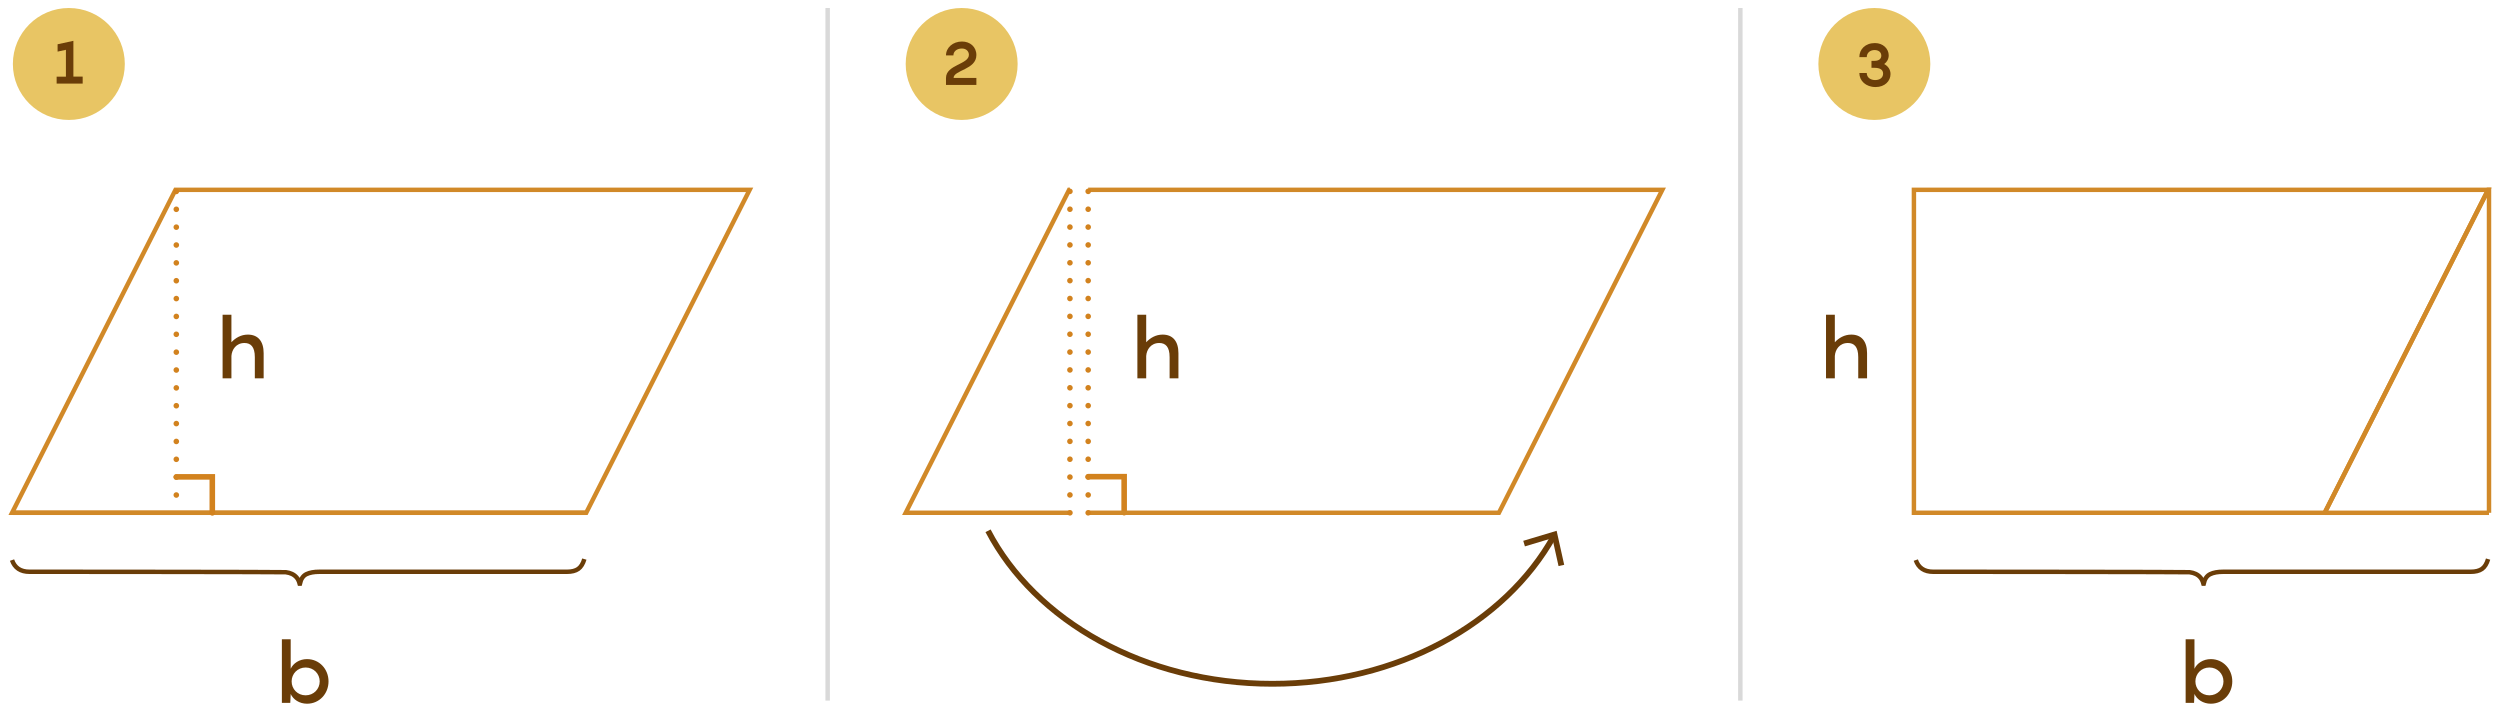 <?xml version="1.0" encoding="utf-8"?>
<!-- Generator: Adobe Illustrator 27.0.0, SVG Export Plug-In . SVG Version: 6.00 Build 0)  -->
<svg version="1.1" xmlns="http://www.w3.org/2000/svg" xmlns:xlink="http://www.w3.org/1999/xlink" x="0px" y="0px" width="560px"
	 height="160.635px" viewBox="0 0 560 160.635" style="enable-background:new 0 0 560 160.635;" xml:space="preserve">
<style type="text/css">
	.st0{display:none;}
	.st1{display:inline;fill:#FFFFFF;}
	.st2{display:inline;}
	.st3{fill:none;stroke:#0071BC;stroke-miterlimit:10;}
	.st4{display:inline;fill:none;stroke:#666666;stroke-linejoin:round;stroke-miterlimit:10;}
	.st5{display:inline;fill:#666666;}
	.st6{fill:none;stroke:#0071BC;stroke-width:1.25;stroke-linecap:round;stroke-miterlimit:10;stroke-dasharray:0,4;}
	.st7{fill:none;stroke:#666666;stroke-linejoin:round;stroke-miterlimit:10;}
	.st8{fill:#666666;}
	.st9{fill:#0071BC;}
	.st10{fill:none;stroke:#D18928;stroke-miterlimit:10;}
	.st11{fill:none;stroke:#D2821E;stroke-width:1.25;stroke-linecap:round;stroke-miterlimit:10;stroke-dasharray:0,4;}
	.st12{fill:#6A3D08;}
	.st13{fill:none;stroke:#6A3D08;stroke-miterlimit:10;}
	.st14{fill:none;stroke:#D2821E;stroke-width:1.25;stroke-linecap:round;stroke-miterlimit:10;}
	.st15{fill:none;stroke:#D2821E;stroke-width:1.25;stroke-linecap:round;stroke-miterlimit:10;stroke-dasharray:0,4.061;}
	.st16{fill:none;stroke:#D9D9D9;stroke-miterlimit:10;}
	.st17{fill:none;stroke:#6A3D08;stroke-width:1.3;stroke-miterlimit:10;}
	.st18{fill:none;stroke:#D2821E;stroke-width:1.25;stroke-linecap:round;stroke-miterlimit:10;stroke-dasharray:0,4.063;}
	.st19{fill:#E8C564;}
	.st20{fill:#F7D426;}
	.st21{fill:none;stroke:#F7D426;stroke-miterlimit:10;}
	.st22{display:inline;fill:none;stroke:#FF00FF;stroke-miterlimit:10;}
	.st23{display:inline;fill:none;stroke:#FF00FF;stroke-width:0.25;stroke-miterlimit:10;}
	.st24{display:inline;fill:#FF00FF;}
	.st25{display:inline;fill:none;stroke:#F7D426;stroke-miterlimit:10;}
	.st26{fill:#FF00FF;}
	.st27{fill:#231F20;}
	.st28{fill:#29ABE2;}
	.st29{fill:none;stroke:#FF8600;stroke-miterlimit:10;}
	.st30{fill:#FF8600;}
	.st31{fill:none;stroke:#FF00FF;stroke-miterlimit:10;}
	.st32{fill:none;stroke:#29ABE2;stroke-miterlimit:10;}
</style>
<g id="Back" class="st0">
</g>
<g id="Graphic">
	<line class="st16" x1="185.396" y1="1.795" x2="185.396" y2="156.934"/>
	<line class="st16" x1="389.838" y1="1.795" x2="389.838" y2="156.934"/>
	<g>
		<polygon class="st10" points="39.31,42.525 167.917,42.525 131.311,114.866 2.704,114.866 		"/>
		<line class="st10" x1="131.449" y1="114.866" x2="2.843" y2="114.866"/>
		<g>
			<path class="st13" d="M2.692,125.458c0.604,1.746,1.907,2.619,3.912,2.619h6.207
				c0.626,0,50.683,0.032,51.201,0.097c0.517,0.065,0.981,0.195,1.39,0.389
				c0.41,0.194,0.76,0.463,1.051,0.808c0.291,0.345,0.512,0.797,0.663,1.358h0.065
				c0.237-1.056,0.722-1.762,1.455-2.118c0.733-0.356,1.703-0.533,2.909-0.533h55.433
				c1.099,0,1.95-0.215,2.554-0.647c0.603-0.431,1.056-1.163,1.358-2.198"/>
		</g>
		<line class="st11" x1="39.493" y1="42.883" x2="39.493" y2="114.825"/>
		<polyline class="st14" points="47.556,114.885 47.556,106.821 39.493,106.821 		"/>
		<polyline class="st14" points="251.811,114.842 251.811,106.778 243.747,106.778 		"/>
	</g>
	<g>
		<polyline class="st10" points="239.664,42.525 239.482,42.525 202.876,114.866 239.664,114.866 		"/>
		<line class="st11" x1="239.664" y1="114.866" x2="239.664" y2="42.525"/>
		<polyline class="st10" points="243.752,42.525 372.358,42.525 335.752,114.866 243.752,114.866 		"/>
		<g>
			<g>
				<path class="st17" d="M221.321,118.897c10.492,20.141,35.054,34.273,63.681,34.273
					c28.036,0,52.174-13.554,63.014-33.033"/>
				<g>
					<polygon class="st12" points="350.381,126.518 349.112,126.801 347.72,120.545 341.581,122.39 
						341.208,121.143 348.685,118.898 					"/>
				</g>
			</g>
		</g>
		<line class="st11" x1="243.752" y1="114.866" x2="243.752" y2="42.525"/>
	</g>
	<g>
		<path class="st13" d="M429.136,125.458c0.604,1.746,1.907,2.619,3.912,2.619h6.207
			c0.626,0,50.683,0.032,51.201,0.097c0.517,0.065,0.981,0.195,1.39,0.389
			c0.41,0.194,0.76,0.463,1.051,0.808c0.291,0.345,0.512,0.797,0.663,1.358h0.065
			c0.237-1.056,0.722-1.762,1.454-2.118c0.733-0.356,1.703-0.533,2.909-0.533h55.433
			c1.099,0,1.95-0.215,2.554-0.647c0.603-0.431,1.056-1.163,1.358-2.198"/>
	</g>
	<polygon class="st10" points="428.717,42.525 557.324,42.525 520.718,114.866 428.717,114.866 	"/>
	<polyline class="st10" points="557.536,114.866 557.536,42.525 557.354,42.525 520.748,114.866 	"/>
	<line class="st10" x1="520.748" y1="114.866" x2="557.536" y2="114.866"/>
</g>
<g id="Text">
	<g>
		<path class="st12" d="M59.057,79.111v5.642h-1.976v-4.768c0-2.318-0.931-3.154-2.317-3.154
			c-1.881,0-2.831,1.482-2.926,2.907v5.015h-1.976V70.505h1.976v6.155
			c0.912-0.969,2.146-1.71,3.686-1.71C57.785,74.95,59.057,76.432,59.057,79.111z"/>
	</g>
	<g>
		<path class="st12" d="M68.783,157.632c-1.729,0-3.115-0.95-3.666-2.185l-0.095,1.995h-1.881v-14.248
			h1.976v6.611c0.551-1.216,1.938-2.166,3.666-2.166c2.755,0,4.807,2.242,4.807,4.997
			C73.59,155.391,71.538,157.632,68.783,157.632z M68.461,149.521c-1.805,0-3.135,1.406-3.135,3.116
			c0,1.709,1.33,3.115,3.135,3.115s3.153-1.406,3.153-3.115
			C71.614,150.926,70.265,149.521,68.461,149.521z"/>
	</g>
	<g>
		<path class="st12" d="M263.968,79.111v5.642h-1.976v-4.768c0-2.318-0.931-3.154-2.317-3.154
			c-1.881,0-2.831,1.482-2.926,2.907v5.015h-1.976V70.505h1.976v6.155
			c0.912-0.969,2.146-1.71,3.686-1.71C262.695,74.95,263.968,76.432,263.968,79.111z"/>
	</g>
	<g>
		<path class="st12" d="M418.222,79.111v5.642h-1.976v-4.768c0-2.318-0.931-3.154-2.317-3.154
			c-1.881,0-2.831,1.482-2.926,2.907v5.015h-1.976V70.505h1.976v6.155
			c0.912-0.969,2.146-1.71,3.686-1.71C416.949,74.95,418.222,76.432,418.222,79.111z"/>
	</g>
	<g>
		<path class="st12" d="M495.227,157.632c-1.729,0-3.115-0.95-3.666-2.185l-0.095,1.995h-1.881v-14.248
			h1.976v6.611c0.551-1.216,1.938-2.166,3.666-2.166c2.755,0,4.807,2.242,4.807,4.997
			C500.034,155.391,497.982,157.632,495.227,157.632z M494.905,149.521c-1.805,0-3.135,1.406-3.135,3.116
			c0,1.709,1.33,3.115,3.135,3.115s3.153-1.406,3.153-3.115
			C498.058,150.926,496.71,149.521,494.905,149.521z"/>
	</g>
	<g>
		<circle class="st19" cx="15.421" cy="14.332" r="12.538"/>
		<g>
			<path class="st12" d="M18.519,17.167v1.566h-5.834V17.167h2.08v-6.01l-1.865,0.405V9.915l3.539-0.77
				v8.021H18.519z"/>
		</g>
	</g>
	<g>
		<circle class="st19" cx="215.413" cy="14.332" r="12.538"/>
		<g>
			<path class="st12" d="M213.605,17.458h5.104v1.566h-6.807v-1.566c0-2.971,5.132-3.025,5.132-5.172
				c0-0.797-0.607-1.418-1.566-1.418c-1.121,0-1.904,0.634-1.904,1.539h-1.661
				c0-1.729,1.54-3.106,3.579-3.106c1.823,0,3.228,1.188,3.228,3.039
				C218.71,15.621,213.605,15.675,213.605,17.458z"/>
		</g>
	</g>
	<g>
		<circle class="st19" cx="419.855" cy="14.332" r="12.538"/>
		<g>
			<path class="st12" d="M423.476,16.595c0,1.54-1.256,2.904-3.349,2.904c-2.188,0-3.633-1.418-3.633-3.146
				h1.661c0,1.066,0.918,1.58,1.877,1.58c1.135,0,1.783-0.594,1.783-1.445
				c0-0.945-0.824-1.296-1.904-1.296h-0.702v-1.566h0.702c1.08,0,1.499-0.554,1.499-1.148
				c0-0.743-0.554-1.269-1.513-1.269s-1.742,0.607-1.742,1.58h-1.661
				c0-1.729,1.311-3.146,3.498-3.146c1.823,0,3.079,1.297,3.079,2.742c0,0.851-0.405,1.512-1.014,1.958
				C422.869,14.786,423.476,15.528,423.476,16.595z"/>
		</g>
	</g>
</g>
<g id="Annotations" class="st0">
	<rect y="-419.823" class="st23" width="24" height="1148.262"/>
	<rect x="536" y="-419.823" class="st23" width="24" height="1148.262"/>
	<g class="st2">
		<g>
			<line class="st31" x1="-70.754" y1="62.151" x2="20.152" y2="62.151"/>
			<g>
				<polygon class="st26" points="16.838,66.241 16.156,65.509 19.768,62.152 16.156,58.795 16.838,58.062 
					21.236,62.152 				"/>
			</g>
		</g>
	</g>
	<g class="st2">
		<g>
			<line class="st29" x1="562.138" y1="120.051" x2="512.218" y2="120.051"/>
			<g>
				<polygon class="st30" points="515.532,115.962 516.214,116.694 512.602,120.051 516.214,123.408 
					515.532,124.14 511.134,120.051 				"/>
			</g>
		</g>
	</g>
</g>
</svg>
